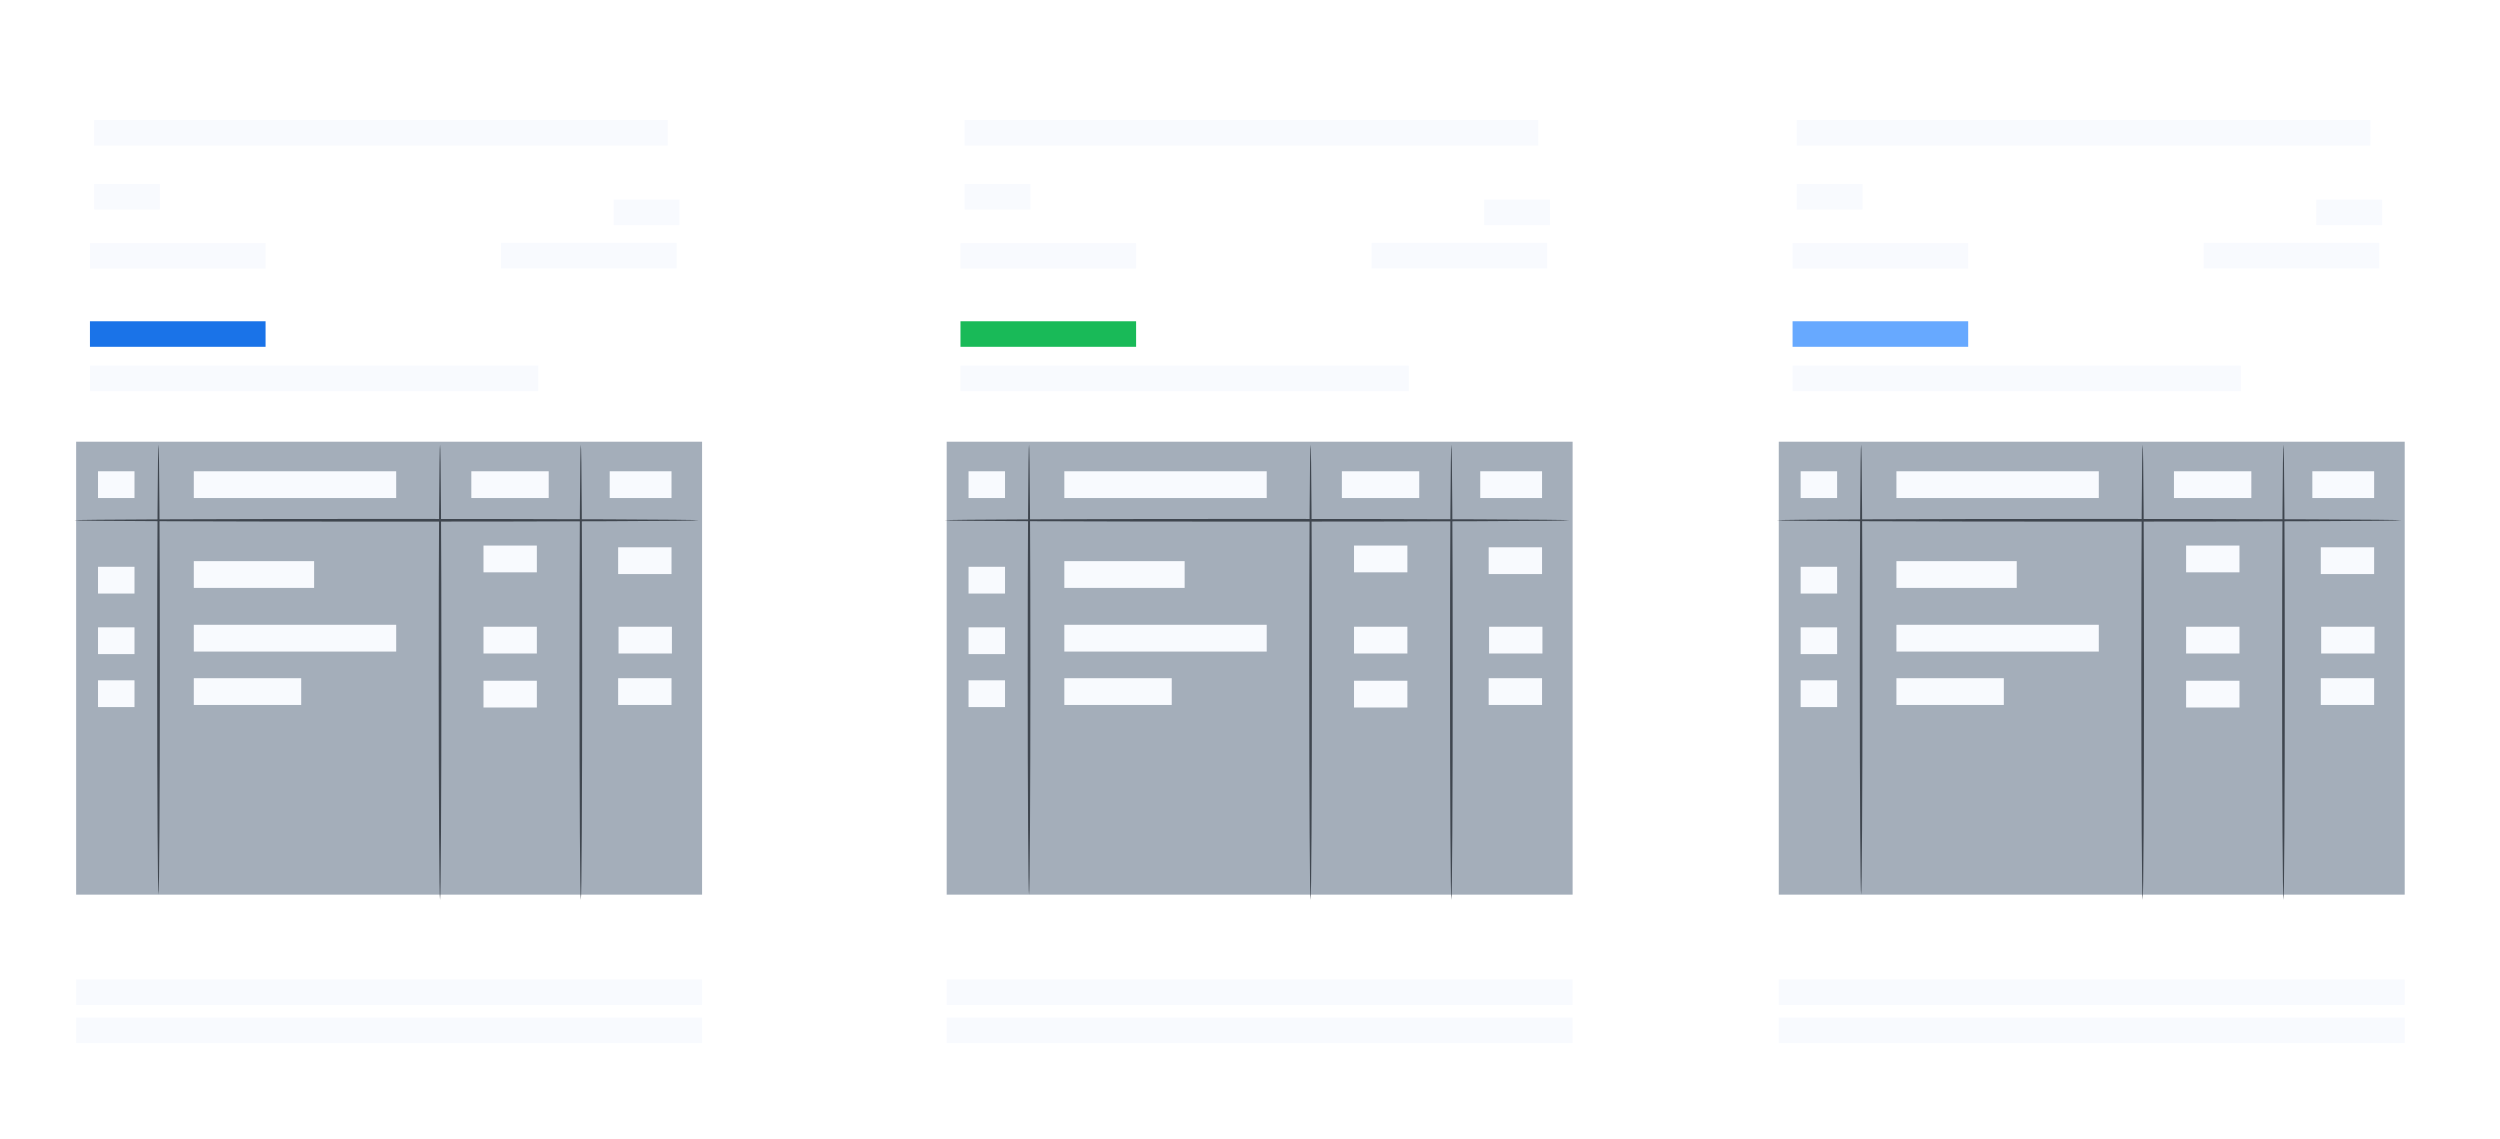 <svg width="509" height="232" viewBox="0 0 509 232" fill="none" xmlns="http://www.w3.org/2000/svg">
<g filter="url(#filter0_d_293_2436)">
<path d="M5.585 1.033H148.771C151.521 1.033 153.756 3.268 153.756 6.018V218.704C153.756 221.455 151.521 223.69 148.771 223.69H5.585C2.834 223.69 0.6 221.455 0.6 218.704V6.018C0.6 3.268 2.834 1.033 5.585 1.033Z" fill="white"/>
</g>
<path d="M142.943 199.408H15.503V204.608H142.943V199.408Z" fill="#F8FAFE"/>
<path d="M142.943 207.17H15.503V212.37H142.943V207.17Z" fill="#F8FAFE"/>
<path d="M142.943 89.932H15.503V182.149H142.943V89.932Z" fill="#A4AEBA"/>
<path d="M142.29 105.928C142.29 106.083 113.814 106.203 78.695 106.203C43.575 106.203 15.091 106.083 15.091 105.928C15.091 105.773 43.558 105.653 78.695 105.653C113.832 105.653 142.29 105.773 142.29 105.928Z" fill="#3F464F"/>
<path d="M32.273 182.149C32.118 182.149 31.998 161.633 31.998 136.337C31.998 111.042 32.118 90.517 32.273 90.517C32.427 90.517 32.548 111.025 32.548 136.337C32.548 161.65 32.427 182.149 32.273 182.149Z" fill="#3F464F"/>
<path d="M89.593 183.215C89.439 183.215 89.318 162.466 89.318 136.87C89.318 111.274 89.439 90.525 89.593 90.525C89.748 90.525 89.868 111.274 89.868 136.87C89.868 162.466 89.748 183.215 89.593 183.215Z" fill="#3F464F"/>
<path d="M118.258 183.215C118.103 183.215 117.983 162.466 117.983 136.87C117.983 111.274 118.103 90.525 118.258 90.525C118.413 90.525 118.533 111.274 118.533 136.87C118.533 162.466 118.413 183.215 118.258 183.215Z" fill="#3F464F"/>
<path d="M27.382 95.949H19.956V101.398H27.382V95.949Z" fill="#F8FAFE"/>
<path d="M27.382 115.4H19.956V120.849H27.382V115.4Z" fill="#F8FAFE"/>
<path d="M27.382 127.725H19.956V133.174H27.382V127.725Z" fill="#F8FAFE"/>
<path d="M27.382 138.512H19.956V143.961H27.382V138.512Z" fill="#F8FAFE"/>
<path d="M111.717 95.949H95.962V101.398H111.717V95.949Z" fill="#F8FAFE"/>
<path d="M109.302 111.076H98.438V116.526H109.302V111.076Z" fill="#F8FAFE"/>
<path d="M109.302 127.605H98.438V133.054H109.302V127.605Z" fill="#F8FAFE"/>
<path d="M136.798 127.605H125.934V133.054H136.798V127.605Z" fill="#F8FAFE"/>
<path d="M109.302 138.598H98.438V144.047H109.302V138.598Z" fill="#F8FAFE"/>
<path d="M136.721 138.082H125.856V143.532H136.721V138.082Z" fill="#F8FAFE"/>
<path d="M136.721 111.429H125.856V116.878H136.721V111.429Z" fill="#F8FAFE"/>
<path d="M136.72 95.949H124.137V101.398H136.72V95.949Z" fill="#F8FAFE"/>
<path d="M80.663 95.949H39.458V101.398H80.663V95.949Z" fill="#F8FAFE"/>
<path d="M63.954 114.248H39.458V119.697H63.954V114.248Z" fill="#F8FAFE"/>
<path d="M80.663 127.209H39.458V132.659H80.663V127.209Z" fill="#F8FAFE"/>
<path d="M61.324 138.082H39.458V143.532H61.324V138.082Z" fill="#F8FAFE"/>
<path d="M135.955 24.438H19.156V29.637H135.955V24.438Z" fill="#F8FAFE"/>
<path d="M32.556 37.459H19.156V42.659H32.556V37.459Z" fill="#F8FAFE"/>
<path d="M54.07 49.492H18.314V54.692H54.07V49.492Z" fill="#F8FAFE"/>
<path d="M124.945 45.831H138.345V40.631H124.945V45.831Z" fill="#F8FAFE"/>
<path d="M102.013 54.649L137.769 54.649V49.449L102.013 49.449V54.649Z" fill="#F8FAFE"/>
<path d="M54.07 65.41H18.314V70.61H54.07V65.41Z" fill="#1A73E8"/>
<path d="M109.594 74.444H18.314V79.644H109.594V74.444Z" fill="#F8FAFE"/>
<g filter="url(#filter1_d_293_2436)">
<path d="M182.825 1.033H326.011C328.761 1.033 330.996 3.268 330.996 6.018V218.704C330.996 221.455 328.761 223.69 326.011 223.69H182.825C180.074 223.69 177.839 221.455 177.839 218.704V6.018C177.839 3.268 180.074 1.033 182.825 1.033Z" fill="white"/>
</g>
<path d="M320.183 199.408H192.744V204.608H320.183V199.408Z" fill="#F8FAFE"/>
<path d="M320.183 207.17H192.744V212.37H320.183V207.17Z" fill="#F8FAFE"/>
<path d="M320.183 89.932H192.744V182.149H320.183V89.932Z" fill="#A4AEBA"/>
<path d="M319.53 105.928C319.53 106.083 291.055 106.203 255.935 106.203C220.815 106.203 192.331 106.083 192.331 105.928C192.331 105.773 220.798 105.653 255.935 105.653C291.072 105.653 319.53 105.773 319.53 105.928Z" fill="#3F464F"/>
<path d="M209.512 182.149C209.358 182.149 209.237 161.633 209.237 136.337C209.237 111.042 209.358 90.517 209.512 90.517C209.667 90.517 209.787 111.025 209.787 136.337C209.787 161.65 209.667 182.149 209.512 182.149Z" fill="#3F464F"/>
<path d="M266.834 183.215C266.679 183.215 266.559 162.466 266.559 136.87C266.559 111.274 266.679 90.525 266.834 90.525C266.988 90.525 267.109 111.274 267.109 136.87C267.109 162.466 266.988 183.215 266.834 183.215Z" fill="#3F464F"/>
<path d="M295.498 183.215C295.343 183.215 295.223 162.466 295.223 136.87C295.223 111.274 295.343 90.525 295.498 90.525C295.653 90.525 295.773 111.274 295.773 136.87C295.773 162.466 295.653 183.215 295.498 183.215Z" fill="#3F464F"/>
<path d="M204.622 95.949H197.196V101.398H204.622V95.949Z" fill="#F8FAFE"/>
<path d="M204.622 115.4H197.196V120.849H204.622V115.4Z" fill="#F8FAFE"/>
<path d="M204.622 127.725H197.196V133.174H204.622V127.725Z" fill="#F8FAFE"/>
<path d="M204.622 138.512H197.196V143.961H204.622V138.512Z" fill="#F8FAFE"/>
<path d="M288.957 95.949H273.203V101.398H288.957V95.949Z" fill="#F8FAFE"/>
<path d="M286.542 111.076H275.678V116.526H286.542V111.076Z" fill="#F8FAFE"/>
<path d="M286.542 127.605H275.678V133.054H286.542V127.605Z" fill="#F8FAFE"/>
<path d="M314.038 127.605H303.174V133.054H314.038V127.605Z" fill="#F8FAFE"/>
<path d="M286.542 138.598H275.678V144.047H286.542V138.598Z" fill="#F8FAFE"/>
<path d="M313.96 138.082H303.096V143.532H313.96V138.082Z" fill="#F8FAFE"/>
<path d="M313.96 111.429H303.096V116.878H313.96V111.429Z" fill="#F8FAFE"/>
<path d="M313.961 95.949H301.377V101.398H313.961V95.949Z" fill="#F8FAFE"/>
<path d="M257.903 95.949H216.698V101.398H257.903V95.949Z" fill="#F8FAFE"/>
<path d="M241.194 114.248H216.698V119.697H241.194V114.248Z" fill="#F8FAFE"/>
<path d="M257.903 127.209H216.698V132.659H257.903V127.209Z" fill="#F8FAFE"/>
<path d="M238.564 138.082H216.698V143.532H238.564V138.082Z" fill="#F8FAFE"/>
<path d="M313.196 24.438H196.396V29.637H313.196V24.438Z" fill="#F8FAFE"/>
<path d="M209.796 37.459H196.396V42.659H209.796V37.459Z" fill="#F8FAFE"/>
<path d="M231.31 49.492H195.554V54.692H231.31V49.492Z" fill="#F8FAFE"/>
<path d="M302.185 45.831H315.585V40.631H302.185V45.831Z" fill="#F8FAFE"/>
<path d="M279.253 54.649L315.009 54.649V49.449L279.253 49.449V54.649Z" fill="#F8FAFE"/>
<path d="M231.31 65.41H195.554V70.61H231.31V65.41Z" fill="#19BA58"/>
<path d="M286.834 74.444H195.554V79.644H286.834V74.444Z" fill="#F8FAFE"/>
<g filter="url(#filter2_d_293_2436)">
<path d="M352.239 1.033H495.425C498.176 1.033 500.41 3.268 500.41 6.018V218.704C500.41 221.455 498.176 223.69 495.425 223.69H352.239C349.489 223.69 347.254 221.455 347.254 218.704V6.018C347.254 3.268 349.489 1.033 352.239 1.033Z" fill="white"/>
</g>
<path d="M489.598 199.408H362.158V204.608H489.598V199.408Z" fill="#F8FAFE"/>
<path d="M489.598 207.17H362.158V212.37H489.598V207.17Z" fill="#F8FAFE"/>
<path d="M489.598 89.932H362.158V182.149H489.598V89.932Z" fill="#A4AEBA"/>
<path d="M488.944 105.928C488.944 106.083 460.469 106.203 425.349 106.203C390.229 106.203 361.745 106.083 361.745 105.928C361.745 105.773 390.212 105.653 425.349 105.653C460.486 105.653 488.944 105.773 488.944 105.928Z" fill="#3F464F"/>
<path d="M378.926 182.149C378.772 182.149 378.651 161.633 378.651 136.337C378.651 111.042 378.772 90.517 378.926 90.517C379.081 90.517 379.201 111.025 379.201 136.337C379.201 161.65 379.081 182.149 378.926 182.149Z" fill="#3F464F"/>
<path d="M436.248 183.215C436.093 183.215 435.973 162.466 435.973 136.87C435.973 111.274 436.093 90.525 436.248 90.525C436.402 90.525 436.523 111.274 436.523 136.87C436.523 162.466 436.402 183.215 436.248 183.215Z" fill="#3F464F"/>
<path d="M464.912 183.215C464.758 183.215 464.637 162.466 464.637 136.87C464.637 111.274 464.758 90.525 464.912 90.525C465.067 90.525 465.187 111.274 465.187 136.87C465.187 162.466 465.067 183.215 464.912 183.215Z" fill="#3F464F"/>
<path d="M374.036 95.949H366.61V101.398H374.036V95.949Z" fill="#F8FAFE"/>
<path d="M374.036 115.4H366.61V120.849H374.036V115.4Z" fill="#F8FAFE"/>
<path d="M374.036 127.725H366.61V133.174H374.036V127.725Z" fill="#F8FAFE"/>
<path d="M374.036 138.512H366.61V143.961H374.036V138.512Z" fill="#F8FAFE"/>
<path d="M458.372 95.949H442.617V101.398H458.372V95.949Z" fill="#F8FAFE"/>
<path d="M455.956 111.076H445.092V116.526H455.956V111.076Z" fill="#F8FAFE"/>
<path d="M455.956 127.605H445.092V133.054H455.956V127.605Z" fill="#F8FAFE"/>
<path d="M483.452 127.605H472.588V133.054H483.452V127.605Z" fill="#F8FAFE"/>
<path d="M455.956 138.598H445.092V144.047H455.956V138.598Z" fill="#F8FAFE"/>
<path d="M483.374 138.082H472.51V143.532H483.374V138.082Z" fill="#F8FAFE"/>
<path d="M483.374 111.429H472.51V116.878H483.374V111.429Z" fill="#F8FAFE"/>
<path d="M483.375 95.949H470.792V101.398H483.375V95.949Z" fill="#F8FAFE"/>
<path d="M427.317 95.949H386.112V101.398H427.317V95.949Z" fill="#F8FAFE"/>
<path d="M410.608 114.248H386.112V119.697H410.608V114.248Z" fill="#F8FAFE"/>
<path d="M427.317 127.209H386.112V132.659H427.317V127.209Z" fill="#F8FAFE"/>
<path d="M407.978 138.082H386.112V143.532H407.978V138.082Z" fill="#F8FAFE"/>
<path d="M482.61 24.438H365.811V29.637H482.61V24.438Z" fill="#F8FAFE"/>
<path d="M379.21 37.459H365.811V42.659H379.21V37.459Z" fill="#F8FAFE"/>
<path d="M400.724 49.492H364.968V54.692H400.724V49.492Z" fill="#F8FAFE"/>
<path d="M471.599 45.831H484.999V40.631H471.599V45.831Z" fill="#F8FAFE"/>
<path d="M448.667 54.649L484.423 54.649V49.449L448.667 49.449V54.649Z" fill="#F8FAFE"/>
<path d="M400.724 65.41H364.968V70.61H400.724V65.41Z" fill="#67A9FF"/>
<path d="M456.248 74.444H364.968V79.644H456.248V74.444Z" fill="#F8FAFE"/>
<defs>
<filter id="filter0_d_293_2436" x="0.6" y="1.033" width="161.156" height="230.657" filterUnits="userSpaceOnUse" color-interpolation-filters="sRGB">
<feFlood flood-opacity="0" result="BackgroundImageFix"/>
<feColorMatrix in="SourceAlpha" type="matrix" values="0 0 0 0 0 0 0 0 0 0 0 0 0 0 0 0 0 0 127 0" result="hardAlpha"/>
<feOffset dx="8" dy="8"/>
<feComposite in2="hardAlpha" operator="out"/>
<feColorMatrix type="matrix" values="0 0 0 0 0.102 0 0 0 0 0.451 0 0 0 0 0.91 0 0 0 0.15 0"/>
<feBlend mode="normal" in2="BackgroundImageFix" result="effect1_dropShadow_293_2436"/>
<feBlend mode="normal" in="SourceGraphic" in2="effect1_dropShadow_293_2436" result="shape"/>
</filter>
<filter id="filter1_d_293_2436" x="177.839" y="1.033" width="161.156" height="230.657" filterUnits="userSpaceOnUse" color-interpolation-filters="sRGB">
<feFlood flood-opacity="0" result="BackgroundImageFix"/>
<feColorMatrix in="SourceAlpha" type="matrix" values="0 0 0 0 0 0 0 0 0 0 0 0 0 0 0 0 0 0 127 0" result="hardAlpha"/>
<feOffset dx="8" dy="8"/>
<feComposite in2="hardAlpha" operator="out"/>
<feColorMatrix type="matrix" values="0 0 0 0 0.102 0 0 0 0 0.451 0 0 0 0 0.91 0 0 0 0.15 0"/>
<feBlend mode="normal" in2="BackgroundImageFix" result="effect1_dropShadow_293_2436"/>
<feBlend mode="normal" in="SourceGraphic" in2="effect1_dropShadow_293_2436" result="shape"/>
</filter>
<filter id="filter2_d_293_2436" x="347.254" y="1.033" width="161.156" height="230.657" filterUnits="userSpaceOnUse" color-interpolation-filters="sRGB">
<feFlood flood-opacity="0" result="BackgroundImageFix"/>
<feColorMatrix in="SourceAlpha" type="matrix" values="0 0 0 0 0 0 0 0 0 0 0 0 0 0 0 0 0 0 127 0" result="hardAlpha"/>
<feOffset dx="8" dy="8"/>
<feComposite in2="hardAlpha" operator="out"/>
<feColorMatrix type="matrix" values="0 0 0 0 0.102 0 0 0 0 0.451 0 0 0 0 0.91 0 0 0 0.15 0"/>
<feBlend mode="normal" in2="BackgroundImageFix" result="effect1_dropShadow_293_2436"/>
<feBlend mode="normal" in="SourceGraphic" in2="effect1_dropShadow_293_2436" result="shape"/>
</filter>
</defs>
</svg>
